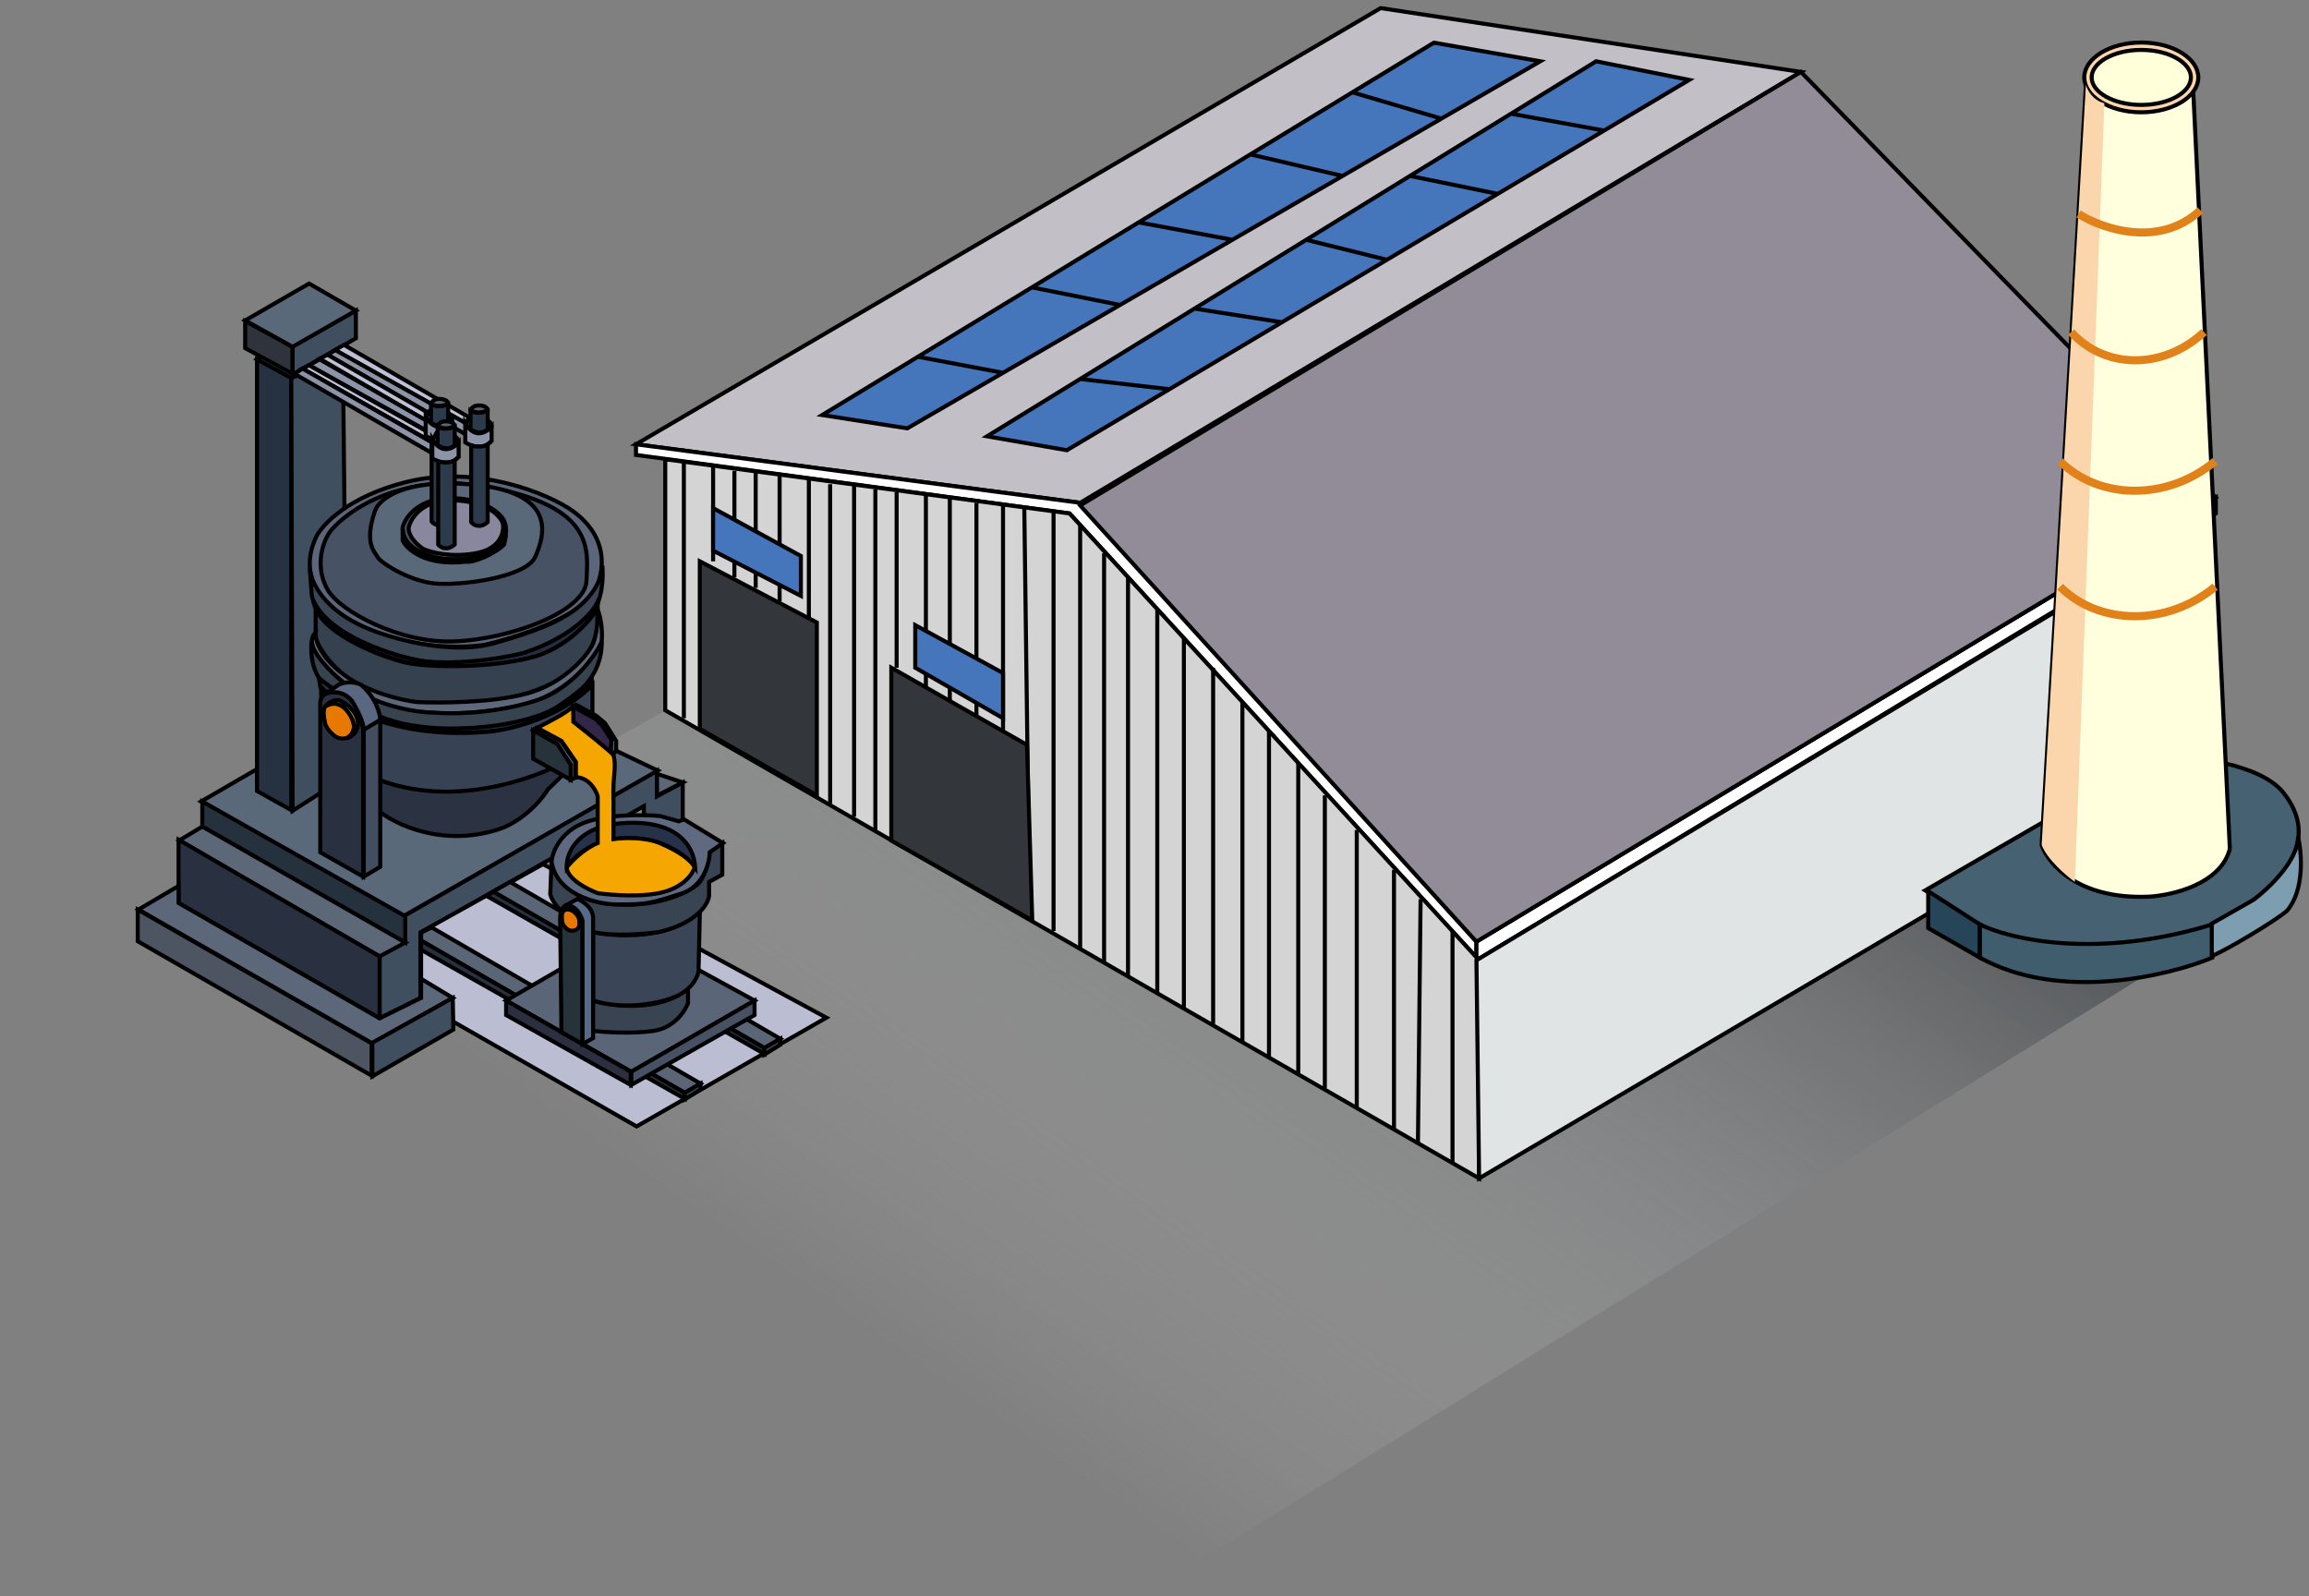 <svg width="285" height="197" viewBox="0 0 285 197" fill="none" xmlns="http://www.w3.org/2000/svg">
<rect x="0" y="0" width="285" height="197" fill="#808080" stroke="none"/>
<path d="M134.5 58.5L284 108.5L147.5 193L97 196.509L0 133.5L134.5 58.5Z" fill="url(#paint0_linear_5302_92257)"/>
<path d="M78.5 54.838L133.323 62.061L222.288 8.879L170.419 1L78.5 54.838Z" fill="#C3BFC7" stroke="black" stroke-width="0.5"/>
<path d="M78.5 56.151V54.838L133.323 62.06L182.237 116.227V118.197L132.01 63.373L78.5 56.151Z" fill="white" stroke="black" stroke-width="0.5"/>
<path d="M273.501 61.404L182.238 116.227V118.525L273.501 63.374V61.404Z" fill="white" stroke="black" stroke-width="0.5"/>
<path d="M82.11 87.666V56.687L132.009 63.373L182.565 118.525V145.444L82.11 87.666Z" fill="#D4D4D4" stroke="black" stroke-width="0.5"/>
<path d="M272.188 92.591L182.567 145.445L182.238 118.526L272.188 64.359V92.591Z" fill="#E0E4E5" stroke="black" stroke-width="0.5"/>
<path d="M222.287 8.879L133.322 62.389L182.236 116.228L273.499 61.404L222.287 8.879Z" fill="#928C99" stroke="black" stroke-width="0.5"/>
<path d="M179.283 114.914V143.475M175.344 110.975L175.015 141.177M172.061 107.364V139.535M167.465 102.439V136.581M163.525 98.172V134.283M160.243 94.232V132.641M156.631 90.293V130.672M153.349 86.682V128.702M149.737 82.414V126.404M146.126 78.803V124.434M142.844 75.192V122.465M139.232 71.252V120.495M136.278 68.298V118.853M133.323 64.687V117.212M130.04 63.045V114.914M126.429 62.717L127.086 113.273M123.803 62.389V90.293M120.52 62.06V88.651M117.237 61.404V86.682M114.283 61.076V84.712M110.672 60.747V82.414M108.046 60.419V102.439M105.419 59.763V100.798M102.465 59.763V99.156M99.838 59.106V76.177M96.227 58.778V74.207M93.273 58.121V72.566M90.647 58.121V71.252M88.02 57.465V69.283M84.409 57.136V88.651" stroke="black" stroke-width="0.5"/>
<path d="M126.757 91.935L110.014 82.415V103.753L127.413 113.601L126.757 91.935Z" fill="#33373B"/>
<path d="M86.378 69.283L100.822 76.834V98.172L86.378 89.965V69.283Z" fill="#33373B"/>
<path d="M126.757 91.935L110.014 82.415V103.753L127.413 113.601L126.757 91.935Z" stroke="black" stroke-width="0.5"/>
<path d="M86.378 69.283L100.822 76.834V98.172L86.378 89.965V69.283Z" stroke="black" stroke-width="0.5"/>
<path d="M123.802 83.071L112.969 77.162V82.414L123.802 88.651V83.071Z" fill="#4575BB"/>
<path d="M98.853 73.55V68.626L88.019 62.717V67.97L98.853 73.55Z" fill="#4575BB"/>
<path d="M123.802 83.071L112.969 77.162V82.414L123.802 88.651V83.071Z" stroke="black" stroke-width="0.5"/>
<path d="M98.853 73.55V68.626L88.019 62.717V67.97L98.853 73.55Z" stroke="black" stroke-width="0.5"/>
<path d="M197.009 7.566L208.499 9.864L197.994 16.114L184.862 23.928L171.186 32.066L158.226 39.777L144.338 48.041L131.681 55.572L121.832 53.854L133.322 46.779L147.438 38.087L161.226 29.598L174.029 21.715L186.504 14.034L197.009 7.566Z" fill="#4575BB"/>
<path d="M176.984 5.268L190.115 7.566L177.914 14.64L165.713 21.715L152.117 29.598L138.246 37.641L123.802 46.016L111.984 52.869L101.479 51.227L113.297 44.034L127.366 35.47L140.544 27.448L154.332 19.056L166.916 11.396L176.984 5.268Z" fill="#4575BB"/>
<path d="M133.322 46.779L121.832 53.854L131.681 55.572L144.338 48.041M133.322 46.779L144.338 48.041M133.322 46.779L147.438 38.087M144.338 48.041L158.226 39.777M147.438 38.087L158.226 39.777M147.438 38.087L161.226 29.598M158.226 39.777L171.186 32.066M161.226 29.598L171.186 32.066M161.226 29.598L174.029 21.715M171.186 32.066L184.862 23.928M174.029 21.715L184.862 23.928M174.029 21.715L186.504 14.034M184.862 23.928L197.994 16.114M186.504 14.034L197.009 7.566L208.499 9.864L197.994 16.114M186.504 14.034L197.994 16.114M113.297 44.034L101.479 51.227L111.984 52.869L123.802 46.016M113.297 44.034L123.802 46.016M113.297 44.034L127.366 35.47M123.802 46.016L138.246 37.641M127.366 35.47L138.246 37.641M127.366 35.47L140.544 27.448M138.246 37.641L152.117 29.598M140.544 27.448L152.117 29.598M140.544 27.448L154.332 19.056M152.117 29.598L165.713 21.715M154.332 19.056L165.713 21.715M154.332 19.056L166.916 11.396M165.713 21.715L177.914 14.64M166.916 11.396L176.984 5.268L190.115 7.566L177.914 14.64M166.916 11.396L177.914 14.64" stroke="black" stroke-width="0.5"/>
<path d="M50.025 116.258L46.852 117.966V125.693L51.896 123.172V115.119L79.47 99.502V103.732L84.269 101.454V96.574L81.097 98.282V95.11L49.943 113.004L50.025 116.258Z" fill="#3F4F60" stroke="black" stroke-width="0.5"/>
<path d="M81.178 95.109L49.781 113.085L24.81 98.932L53.848 82.095L81.178 95.109Z" fill="#59697A" stroke="black" stroke-width="0.5"/>
<path d="M78.574 139.034L55.799 126.02V123.173L51.976 120.895V115.039L67.023 106.661L102 125.613L78.574 139.034Z" fill="#BBBDD3" stroke="black" stroke-width="0.5"/>
<path d="M86.464 133.746L53.277 114.468L51.976 115.119V116.095L84.511 134.884L86.464 133.746Z" fill="#5A6676" stroke="black" stroke-width="0.5"/>
<path d="M96.308 128.215L62.959 108.856L61.82 109.507L60.844 110.076L94.356 129.354L96.308 128.215Z" fill="#5A6676" stroke="black" stroke-width="0.5"/>
<path d="M84.511 134.885L51.976 116.095V117.234L84.511 135.617V134.885Z" fill="#263240" stroke="black" stroke-width="0.5"/>
<path d="M94.354 129.354L60.923 110.076L60.028 110.564L94.354 130.086V129.354Z" fill="#263240" stroke="black" stroke-width="0.5"/>
<path d="M77.355 114.875L62.47 123.498L77.924 132.282L93.135 123.498L77.355 114.875Z" fill="#5A6578" stroke="black" stroke-width="0.5"/>
<path d="M62.47 125.287V123.497L77.843 132.282V133.909L62.47 125.287Z" fill="#2C2F40" stroke="black" stroke-width="0.5"/>
<path d="M93.133 123.497L77.923 132.282V133.909L93.133 125.287V123.497Z" fill="#465164" stroke="black" stroke-width="0.5"/>
<path d="M84.918 123.822V122.033C81.404 124.961 75.591 124.229 73.124 123.497V127.238C74.588 127.401 78.151 127.629 80.689 127.238C83.226 126.848 84.566 124.798 84.918 123.822Z" fill="#384452" stroke="black" stroke-width="0.5"/>
<path d="M86.22 119.919L86.383 112.517C82.674 116.031 76.053 115.663 73.206 115.039V123.498C77.175 124.735 81.367 123.797 82.967 123.173C85.244 122.392 86.085 120.679 86.22 119.919Z" fill="#3A4558" stroke="black" stroke-width="0.5"/>
<path d="M87.522 110.564V108.856L89.149 107.961V104.057L87.522 105.196C87.522 106.009 87.115 107.88 86.383 108.856C85.651 109.832 81.34 112.272 74.996 111.54C69.92 110.955 68.271 107.717 68.082 106.172L67.919 110.402C68.505 112.484 71.742 114.36 73.287 115.038C75.565 115.624 79.605 115.282 81.34 115.038C86.025 113.932 87.413 111.595 87.522 110.564Z" fill="#384452" stroke="black" stroke-width="0.5"/>
<path d="M71.74 101.698C69.007 102.935 68.161 105.304 68.08 106.335C68.666 110.304 73.421 111.513 75.726 111.622C80.2 111.703 80.525 111.378 84.023 110.32C86.821 109.475 87.575 106.552 87.602 105.196L89.228 104.057L84.429 101.129L83.779 101.373L81.501 100.722C79.386 100.533 74.473 100.462 71.74 101.698Z" fill="#5F6A80" stroke="black" stroke-width="0.5"/>
<path d="M71.904 113.574V128.865L69.301 127.401L69.139 113.33C69.139 112.158 69.681 111.757 69.952 111.703C70.928 111.573 71.66 112.896 71.904 113.574Z" fill="#26333B" stroke="black" stroke-width="0.5"/>
<path d="M71.254 110.971L69.79 111.784C71.026 111.589 71.715 112.95 71.905 113.655V128.866L73.206 128.134V113.167C73.076 111.931 71.851 111.188 71.254 110.971Z" fill="#556B89" stroke="black" stroke-width="0.5"/>
<path d="M70.277 112.272C69.691 112.142 69.436 112.543 69.382 112.76C69.329 112.89 69.36 113.465 69.382 113.736C69.382 113.872 69.496 114.24 69.951 114.631C70.521 115.119 71.253 114.794 71.415 114.468C71.578 114.143 71.497 113.899 71.497 113.573C71.497 113.248 71.009 112.435 70.277 112.272Z" fill="#E87900" stroke="black" stroke-width="0.5"/>
<path d="M76.622 101.618C71.091 102.074 69.871 105.441 69.952 107.068C71.514 104.66 74.507 103.733 75.808 103.57C81.405 102.854 84.81 105.604 85.813 107.068C85.651 104.384 83.536 101.049 76.622 101.618Z" fill="#26314A" stroke="black" stroke-width="0.5"/>
<path d="M86.464 133.746L84.512 134.884V135.698L86.464 134.478V133.746Z" fill="#3F4958" stroke="black" stroke-width="0.5"/>
<path d="M96.307 128.216L94.355 129.354V130.168L96.307 128.948V128.216Z" fill="#3F4958" stroke="black" stroke-width="0.5"/>
<path d="M24.971 102.023V98.933L50.023 113.086V116.339L24.971 102.023Z" fill="#26313E" stroke="black" stroke-width="0.5"/>
<path d="M24.972 102.023L22.125 103.732L46.852 118.047L50.025 116.339L24.972 102.023Z" fill="#5C6878" stroke="black" stroke-width="0.5"/>
<path d="M46.852 118.048L22.043 103.651V111.459L46.852 125.694V118.048Z" fill="#293040" stroke="black" stroke-width="0.5"/>
<path d="M22.044 109.344L17.082 112.273L45.958 128.785L55.881 123.172L51.977 120.813V123.172L46.852 125.694L22.044 111.459V109.344Z" fill="#5C677A" stroke="black" stroke-width="0.5"/>
<path d="M35.951 46.631V99.99L31.722 97.631V44.354L35.951 46.631Z" fill="#263242" stroke="black" stroke-width="0.5"/>
<path d="M42.866 95.76L36.115 100.071L35.952 46.631L36.847 46.305L42.378 49.396L42.866 95.76Z" fill="#3F4F60" stroke="black" stroke-width="0.5"/>
<path d="M50.187 59.484C43.094 61.241 39.802 64.716 39.043 66.235C36.7 71.115 40.019 74.613 41.971 75.752C48.413 80.112 56.585 80.117 59.866 79.575C63.879 78.653 72.246 75.963 73.612 72.579C75.321 68.35 73.531 65.096 70.684 63.063C67.837 61.029 59.053 57.288 50.187 59.484Z" fill="#5C667A" stroke="black" stroke-width="0.5"/>
<path d="M74.345 69.814C74.481 71.197 74.394 74.288 72.963 75.589C71.39 77.731 65.626 81.983 55.149 81.853C52.492 81.853 45.941 80.893 40.996 77.053C40.237 76.484 38.67 74.955 38.474 73.393L38.239 70.256C38.235 70.216 38.233 70.177 38.23 70.14L38.239 70.256C38.39 71.836 39.976 75.32 45.307 77.541C48.262 78.789 55.523 80.909 60.924 79.412C66.325 77.916 68.923 76.62 69.546 76.159C71.092 75.372 74.215 73.003 74.345 69.814Z" fill="#3A4654" stroke="black" stroke-width="0.5"/>
<path d="M42.297 78.516C39.694 77.214 38.772 74.991 38.637 74.042C40.589 78.467 48.452 80.929 52.139 81.607C57.085 82.127 62.659 81.119 64.828 80.549C71.14 78.337 73.531 75.181 73.938 73.879L73.531 75.506C72.555 77.458 68.732 80.224 66.374 80.956C64.015 81.688 57.426 82.827 52.139 82.095C47.91 81.509 43.815 79.465 42.297 78.516Z" fill="#232F41" stroke="black" stroke-width="0.5"/>
<path d="M51.731 86.732C43.597 86.146 39.829 81.174 38.961 78.761V75.1C40.262 78.435 47.176 81.12 50.023 81.77C52.87 82.421 60.516 82.502 65.722 81.12C69.886 80.013 72.825 76.646 73.774 75.1V76.971C73.579 79.704 71.849 81.797 71.009 82.502C67.918 85.105 61.899 87.464 51.731 86.732Z" fill="#35414F" stroke="black" stroke-width="0.5"/>
<path d="M38.96 80.632C38.114 79.2 38.608 78.354 38.96 78.11C38.879 78.896 39.448 81.022 42.377 83.234C45.305 85.447 49.616 86.434 51.405 86.651C54.171 86.786 60.776 86.765 65.07 85.593C69.365 84.422 72.12 81.309 72.96 79.9C73.806 78.468 73.801 76.104 73.692 75.1C74.343 76.467 74.343 78.435 74.262 79.249C72.96 82.421 69.219 85.512 65.721 86.651C62.223 87.79 54.822 88.684 49.29 87.464C43.759 86.244 40.018 82.421 38.96 80.632Z" fill="#5D687B" stroke="black" stroke-width="0.5"/>
<path d="M73.206 83.235C70.929 87.139 65.533 88.929 63.12 89.335C61.982 89.579 58.386 90.051 53.116 89.986C47.845 89.921 41.809 85.838 39.45 83.804C38.344 82.177 38.339 80.035 38.474 79.168C38.539 80.665 40.887 82.991 42.053 83.967C45.892 87.09 51.245 87.925 53.441 87.953C59.558 88.408 65.045 86.949 67.025 86.163C70.994 84.471 73.505 80.849 74.264 79.249C74.329 81.071 73.586 82.665 73.206 83.235Z" fill="#37434F" stroke="black" stroke-width="0.5"/>
<path d="M73.043 84.454V83.56C72.652 84.601 69.735 86.651 68.325 87.545C67.291 88.142 63.909 89.432 58.646 89.823C53.383 90.213 49.566 89.389 48.316 88.928C45.908 88.407 41.347 85.241 39.368 83.722L39.531 84.78C41.028 86.537 45.035 88.549 46.851 89.335C52.122 90.832 58.863 90.501 61.574 90.148C67.496 89.432 71.687 86.054 73.043 84.454Z" fill="#232F41" stroke="black" stroke-width="0.5"/>
<path d="M73.125 92.182V84.536C69.221 88.571 62.985 90.067 60.355 90.311C48.512 91.352 41.593 87.058 39.613 84.78L39.857 92.019C41.782 94.026 47.65 97.99 55.719 97.794C63.788 97.599 70.685 93.972 73.125 92.182Z" fill="#374255" stroke="black" stroke-width="0.5"/>
<path d="M61.574 102.35C54.611 104.627 48.695 101.726 46.607 99.991L46.933 96.33C57.539 100.17 68.813 95.11 73.124 92.101L67.674 97.388C65.657 100.511 62.767 101.997 61.574 102.35Z" fill="#2B3242" stroke="black" stroke-width="0.5"/>
<path d="M44.818 108.206L39.531 105.196V86.732C39.531 86.162 40.003 85.121 41.89 85.512C43.777 85.902 44.629 88.657 44.818 89.986V108.206Z" fill="#293040" stroke="black" stroke-width="0.5"/>
<path d="M46.933 106.985L44.899 108.205V89.985L46.933 88.846V106.985Z" fill="#424D60" stroke="black" stroke-width="0.5"/>
<path d="M46.934 88.847L44.901 90.067C44.901 89.091 43.925 87.274 43.437 86.488C42.265 85.121 40.725 85.376 40.102 85.674L41.891 84.454C43.127 83.999 44.196 84.319 44.575 84.536C46.397 86.097 46.907 88.06 46.934 88.847Z" fill="#596780" stroke="black" stroke-width="0.5"/>
<path d="M43.029 87.952C41.923 86.325 40.616 86.786 40.101 87.22C39.84 87.806 39.992 88.711 40.101 89.091C40.101 89.335 40.312 90.002 41.158 90.718C42.004 91.434 42.866 91.125 43.192 90.88C43.598 90.582 44.135 89.579 43.029 87.952Z" fill="#E87900" stroke="black" stroke-width="0.5"/>
<path d="M41.81 86.407C41.029 86.342 40.346 86.922 40.102 87.22C41.858 86.114 43.111 87.844 43.518 88.847C44.038 90.083 43.247 90.88 42.786 91.124C44.087 90.734 44.25 89.66 44.169 89.172C43.908 87.546 42.487 86.651 41.81 86.407Z" fill="#FFC532" stroke="black" stroke-width="0.5"/>
<path d="M60.355 60.134C49.878 58.182 42.975 62.9 40.833 65.502C39.532 67.211 38.962 70.383 40.508 72.904C42.053 75.426 49.211 79.412 56.044 79.168C62.876 78.924 72.23 75.507 72.393 71.684C72.556 67.861 73.45 62.574 60.355 60.134Z" fill="#475265" stroke="black" stroke-width="0.5"/>
<path d="M58.319 59.809C49.795 59.028 46.742 61.652 46.281 63.062C44.898 67.129 46.281 68.105 46.606 68.756C46.932 69.407 50.429 71.684 53.602 72.01C56.774 72.335 64.908 71.278 66.046 68.756C67.185 66.234 68.975 60.785 58.319 59.809Z" fill="#59697A" stroke="black" stroke-width="0.5"/>
<path d="M55.067 61.517C51.423 61.712 49.969 63.984 49.698 65.096C49.698 66.397 50.512 67.319 50.918 67.617C51.894 68.376 54.79 69.667 58.564 68.756C63.282 67.617 62.55 65.096 62.225 64.282C61.899 63.469 59.622 61.273 55.067 61.517Z" fill="#4B5669" stroke="black" stroke-width="0.5"/>
<path d="M56.206 61.761C52.171 61.565 50.675 63.957 50.431 65.177C50.431 66.348 51.678 67.4 52.301 67.78C53.196 68.186 55.75 68.853 58.809 68.268C61.867 67.682 62.252 65.584 62.062 64.607C61.791 63.74 60.24 61.956 56.206 61.761Z" fill="#89879E" stroke="black" stroke-width="0.5"/>
<path d="M49.698 66.723V65.258C49.698 67.731 53.169 68.783 54.904 69C60.045 69.326 62.089 67.129 62.469 65.991L62.225 67.211C61.053 68.382 58.483 69.488 57.507 69.326C52.561 69.911 50.24 67.834 49.698 66.723Z" fill="#263144" stroke="black" stroke-width="0.5"/>
<path d="M38.636 39.636L31.722 44.354L35.951 46.632L36.846 46.306L42.621 42.565L38.636 39.636Z" fill="#667280" stroke="black" stroke-width="0.5"/>
<path d="M36.116 42.809L30.26 39.636V42.971L36.116 46.144V42.809Z" fill="#2F333C" stroke="black" stroke-width="0.5"/>
<path d="M43.925 38.336L36.116 42.728V46.225L43.925 41.752V38.336Z" fill="#3F4F60" stroke="black" stroke-width="0.5"/>
<path d="M38.15 35L30.26 39.555L36.116 42.809L43.925 38.335L38.15 35Z" fill="#59697A" stroke="black" stroke-width="0.5"/>
<path d="M57.914 51.512L42.459 42.565L41.32 43.215L57.507 52.244L57.914 51.512Z" fill="#BEC0D6" stroke="black" stroke-width="0.5"/>
<path d="M41.402 43.216L40.426 43.785L57.507 53.627V52.244L41.402 43.216Z" fill="#8D94A8" stroke="black" stroke-width="0.5"/>
<path d="M40.425 43.784L39.449 44.272L52.708 51.999L53.114 51.755V51.104L40.425 43.784Z" fill="#BEC0D6" stroke="black" stroke-width="0.5"/>
<path d="M38.148 45.086L39.45 44.354L52.627 51.918V53.138L38.148 45.086Z" fill="#8D94A8" stroke="black" stroke-width="0.5"/>
<path d="M37.335 45.493L38.148 45.087L53.928 53.953V54.685H53.522L37.335 45.493Z" fill="#BEC0D6" stroke="black" stroke-width="0.5"/>
<path d="M36.358 46.144L37.334 45.493L53.44 54.684L53.277 55.904L36.358 46.144Z" fill="#8D94A8" stroke="black" stroke-width="0.5"/>
<path d="M59.052 53.464C58.011 53.464 57.588 52.704 57.507 52.325L57.913 51.511C60.191 51.381 60.706 52.216 60.679 52.65C60.598 52.813 60.354 53.464 59.052 53.464Z" fill="#BEC0D6" stroke="black" stroke-width="0.5"/>
<path d="M17 116.177V112.273L45.876 128.785V132.77L17 116.177Z" fill="#4E5562" stroke="black" stroke-width="0.5"/>
<path d="M55.88 123.172L45.956 128.703V132.851L55.961 127.076L55.88 123.172Z" fill="#3F4F60" stroke="black" stroke-width="0.5"/>
<path d="M58.077 50.698V52.976C59.118 53.692 59.921 53.274 60.192 52.976V50.698C59.151 51.154 58.348 50.888 58.077 50.698Z" fill="#2C3B4B" stroke="black" stroke-width="0.5"/>
<path d="M60.192 50.618C59.216 51.139 58.375 50.835 58.077 50.618C58.158 50.455 58.403 49.967 59.297 50.049C60.013 50.114 60.192 50.455 60.192 50.618Z" fill="#5C6672" stroke="black" stroke-width="0.5"/>
<path d="M57.426 54.603V52.244C58.597 54.261 60.083 53.355 60.679 52.651V54.44C59.638 55.611 58.077 55.036 57.426 54.603Z" fill="#8D94A8" stroke="black" stroke-width="0.5"/>
<path d="M58.158 64.445V55.009C59.33 55.27 60.002 55.009 60.192 54.847V64.445C59.216 65.291 58.429 64.797 58.158 64.445Z" fill="#2C3B4B" stroke="black" stroke-width="0.5"/>
<path d="M54.171 52.66C53.13 52.66 52.707 51.901 52.626 51.521L53.033 50.708C55.31 50.578 55.825 51.413 55.798 51.847C55.717 52.009 55.473 52.66 54.171 52.66Z" fill="#BEC0D6" stroke="black" stroke-width="0.5"/>
<path d="M53.196 49.894V52.171C54.237 52.887 55.04 52.469 55.311 52.171V49.894C54.27 50.349 53.467 50.084 53.196 49.894Z" fill="#2C3B4B" stroke="black" stroke-width="0.5"/>
<path d="M55.311 49.814C54.335 50.334 53.495 50.031 53.196 49.814C53.278 49.651 53.522 49.163 54.416 49.244C55.132 49.309 55.311 49.651 55.311 49.814Z" fill="#5C6672" stroke="black" stroke-width="0.5"/>
<path d="M52.545 53.799V51.44C53.716 53.458 55.202 52.552 55.798 51.847V53.636C54.757 54.808 53.196 54.233 52.545 53.799Z" fill="#8D94A8" stroke="black" stroke-width="0.5"/>
<path d="M53.276 64.365V54.207C54.448 54.467 55.12 54.207 55.31 54.044V64.365C54.334 65.211 53.547 64.718 53.276 64.365Z" fill="#2C3B4B" stroke="black" stroke-width="0.5"/>
<path d="M54.986 55.425C53.945 55.425 53.522 54.666 53.44 54.287L53.847 53.473C56.125 53.343 56.64 54.178 56.613 54.612C56.531 54.775 56.287 55.425 54.986 55.425Z" fill="#BEC0D6" stroke="black" stroke-width="0.5"/>
<path d="M54.01 52.66V54.938C55.051 55.654 55.853 55.236 56.125 54.938V52.66C55.084 53.116 54.281 52.85 54.01 52.66Z" fill="#2C3B4B" stroke="black" stroke-width="0.5"/>
<path d="M56.125 52.579C55.148 53.099 54.308 52.796 54.01 52.579C54.091 52.416 54.335 51.928 55.23 52.01C55.946 52.075 56.125 52.416 56.125 52.579Z" fill="#5C6672" stroke="black" stroke-width="0.5"/>
<path d="M53.358 56.565V54.206C54.53 56.223 56.016 55.317 56.612 54.612V56.402C55.571 57.573 54.009 56.998 53.358 56.565Z" fill="#8D94A8" stroke="black" stroke-width="0.5"/>
<path d="M54.09 67.212V56.972C55.261 57.232 55.934 56.972 56.123 56.809V67.212C55.147 68.058 54.361 67.564 54.09 67.212Z" fill="#2C3B4B" stroke="black" stroke-width="0.5"/>
<path d="M81.096 95.517L84.268 96.575L81.096 98.201V95.517Z" fill="#5C6878" stroke="black" stroke-width="0.5"/>
<path d="M69.3 91.531L66.209 89.822L65.803 90.148L68.812 91.937L70.439 94.377V96.248L71.008 96.004V94.052L69.3 91.531Z" fill="#5F6A7D" stroke="black" stroke-width="0.5"/>
<path d="M68.812 91.856L65.803 90.148V93.645L70.439 96.248V94.377L68.812 91.856Z" fill="#26333B" stroke="black" stroke-width="0.5"/>
<path d="M73.449 88.766L70.765 87.22L71.09 86.976L73.612 88.359L74.669 89.254L76.052 91.45V92.588L75.645 93.239L75.401 92.914V91.45L74.262 89.579L73.449 88.766Z" fill="#5F6A7D" stroke="black" stroke-width="0.5"/>
<path d="M70.765 89.09V87.22L73.53 88.765L74.344 89.579L75.482 91.368L75.32 92.913L73.53 91.368L70.765 89.09Z" fill="#322749" stroke="black" stroke-width="0.5"/>
<path d="M70.683 87.22C70.033 87.935 67.484 89.253 66.291 89.823L69.301 91.449L71.09 94.052V95.923C72.717 95.988 73.557 97.523 73.774 98.282V104.057C72.017 104.773 70.494 106.362 69.951 107.067C70.016 108.498 72.527 109.778 73.774 110.239C75.455 110.483 79.452 110.792 81.99 110.076C84.527 109.36 85.541 107.771 85.731 107.067C85.406 106.253 83.779 105.033 81.42 104.057C79.533 103.276 76.838 103.406 75.726 103.569V98.933C75.699 98.363 75.678 96.915 75.808 95.679C75.97 94.133 75.808 93.564 75.726 93.239C75.661 92.978 72.391 90.365 70.765 89.09V87.626C70.765 87.366 70.71 87.247 70.683 87.22Z" fill="#F5A600" stroke="black" stroke-width="0.5"/>
<path d="M266.346 93.278L237.623 109.901L244 114C252.381 118.373 265.927 116.322 272 114.5C272.666 114.3 273.816 114.321 278.189 111.042C283.655 106.942 285.477 102.387 281.833 97.832C278.918 94.189 270.294 93.278 266.346 93.278Z" fill="#466172" stroke="black" stroke-width="0.5"/>
<path d="M238 114.555V110L244.377 114.099V118.199L238 114.555Z" fill="#264558" stroke="black" stroke-width="0.5"/>
<path d="M273.073 114.099C258.862 118.472 248.021 115.921 244.377 114.099V118.199C254.216 123.665 267.607 120.476 273.073 118.199V114.099Z" fill="#405D6E" stroke="black" stroke-width="0.5"/>
<path d="M278.188 111.042L273 114V118C274.822 117.271 280.921 113.623 282.288 112.408C284.474 109.858 284.11 105.272 283.654 103.298C283.654 106.214 280.01 109.675 278.188 111.042Z" fill="#7D9EB0" stroke="black" stroke-width="0.5"/>
<path d="M265.209 110.675C256.464 111.04 252.759 106.576 252 104.298L257.466 10.466H270.675L275.23 104.754C274.137 109.127 268.094 110.524 265.209 110.675Z" fill="#FFFFDD" stroke="black" stroke-width="0.5"/>
<path d="M271.337 9.555C271.337 10.695 270.596 11.766 269.32 12.564C268.046 13.36 266.272 13.86 264.299 13.86C262.326 13.86 260.551 13.36 259.278 12.564C258.001 11.766 257.261 10.695 257.261 9.555C257.261 8.414 258.001 7.344 259.278 6.546C260.551 5.75 262.326 5.25 264.299 5.25C266.272 5.25 268.046 5.75 269.32 6.546C270.596 7.344 271.337 8.414 271.337 9.555Z" fill="#FBD6AD" stroke="black" stroke-width="0.5"/>
<path d="M270.426 9.555C270.426 10.433 269.801 11.276 268.684 11.915C267.574 12.549 266.024 12.949 264.299 12.949C262.573 12.949 261.023 12.549 259.914 11.915C258.797 11.276 258.172 10.433 258.172 9.555C258.172 8.677 258.797 7.834 259.914 7.195C261.023 6.561 262.573 6.161 264.299 6.161C266.024 6.161 267.574 6.561 268.684 7.195C269.801 7.834 270.426 8.677 270.426 9.555Z" fill="#FFFFDA" stroke="black" stroke-width="0.5"/>
<path d="M256.099 108.853L259.743 12.743C258.286 12.379 257.618 11.073 257.466 10.466L252 104.298C252.729 106.12 255.037 108.094 256.099 108.853Z" fill="#FBD6AD"/>
<path d="M256.556 26.408C259.44 28.23 266.486 30.69 271.587 25.953" stroke="#E08219"/>
<path d="M255.645 40.984C259.744 45.539 266.94 45.721 272.042 40.984" stroke="#E08219"/>
<path d="M254.278 56.927C259.061 61.69 267.457 61.88 273.409 56.927" stroke="#E08219"/>
<path d="M254.278 72.414C259.061 77.177 267.457 77.367 273.409 72.414" stroke="#E08219"/>
<defs>
<linearGradient id="paint0_linear_5302_92257" x1="233" y1="59" x2="141.296" y2="191.859" gradientUnits="userSpaceOnUse">
<stop offset="0.05" stop-color="#33373B"/>
<stop offset="0.982" stop-color="#D9D9D9" stop-opacity="0"/>
</linearGradient>
</defs>
</svg>
